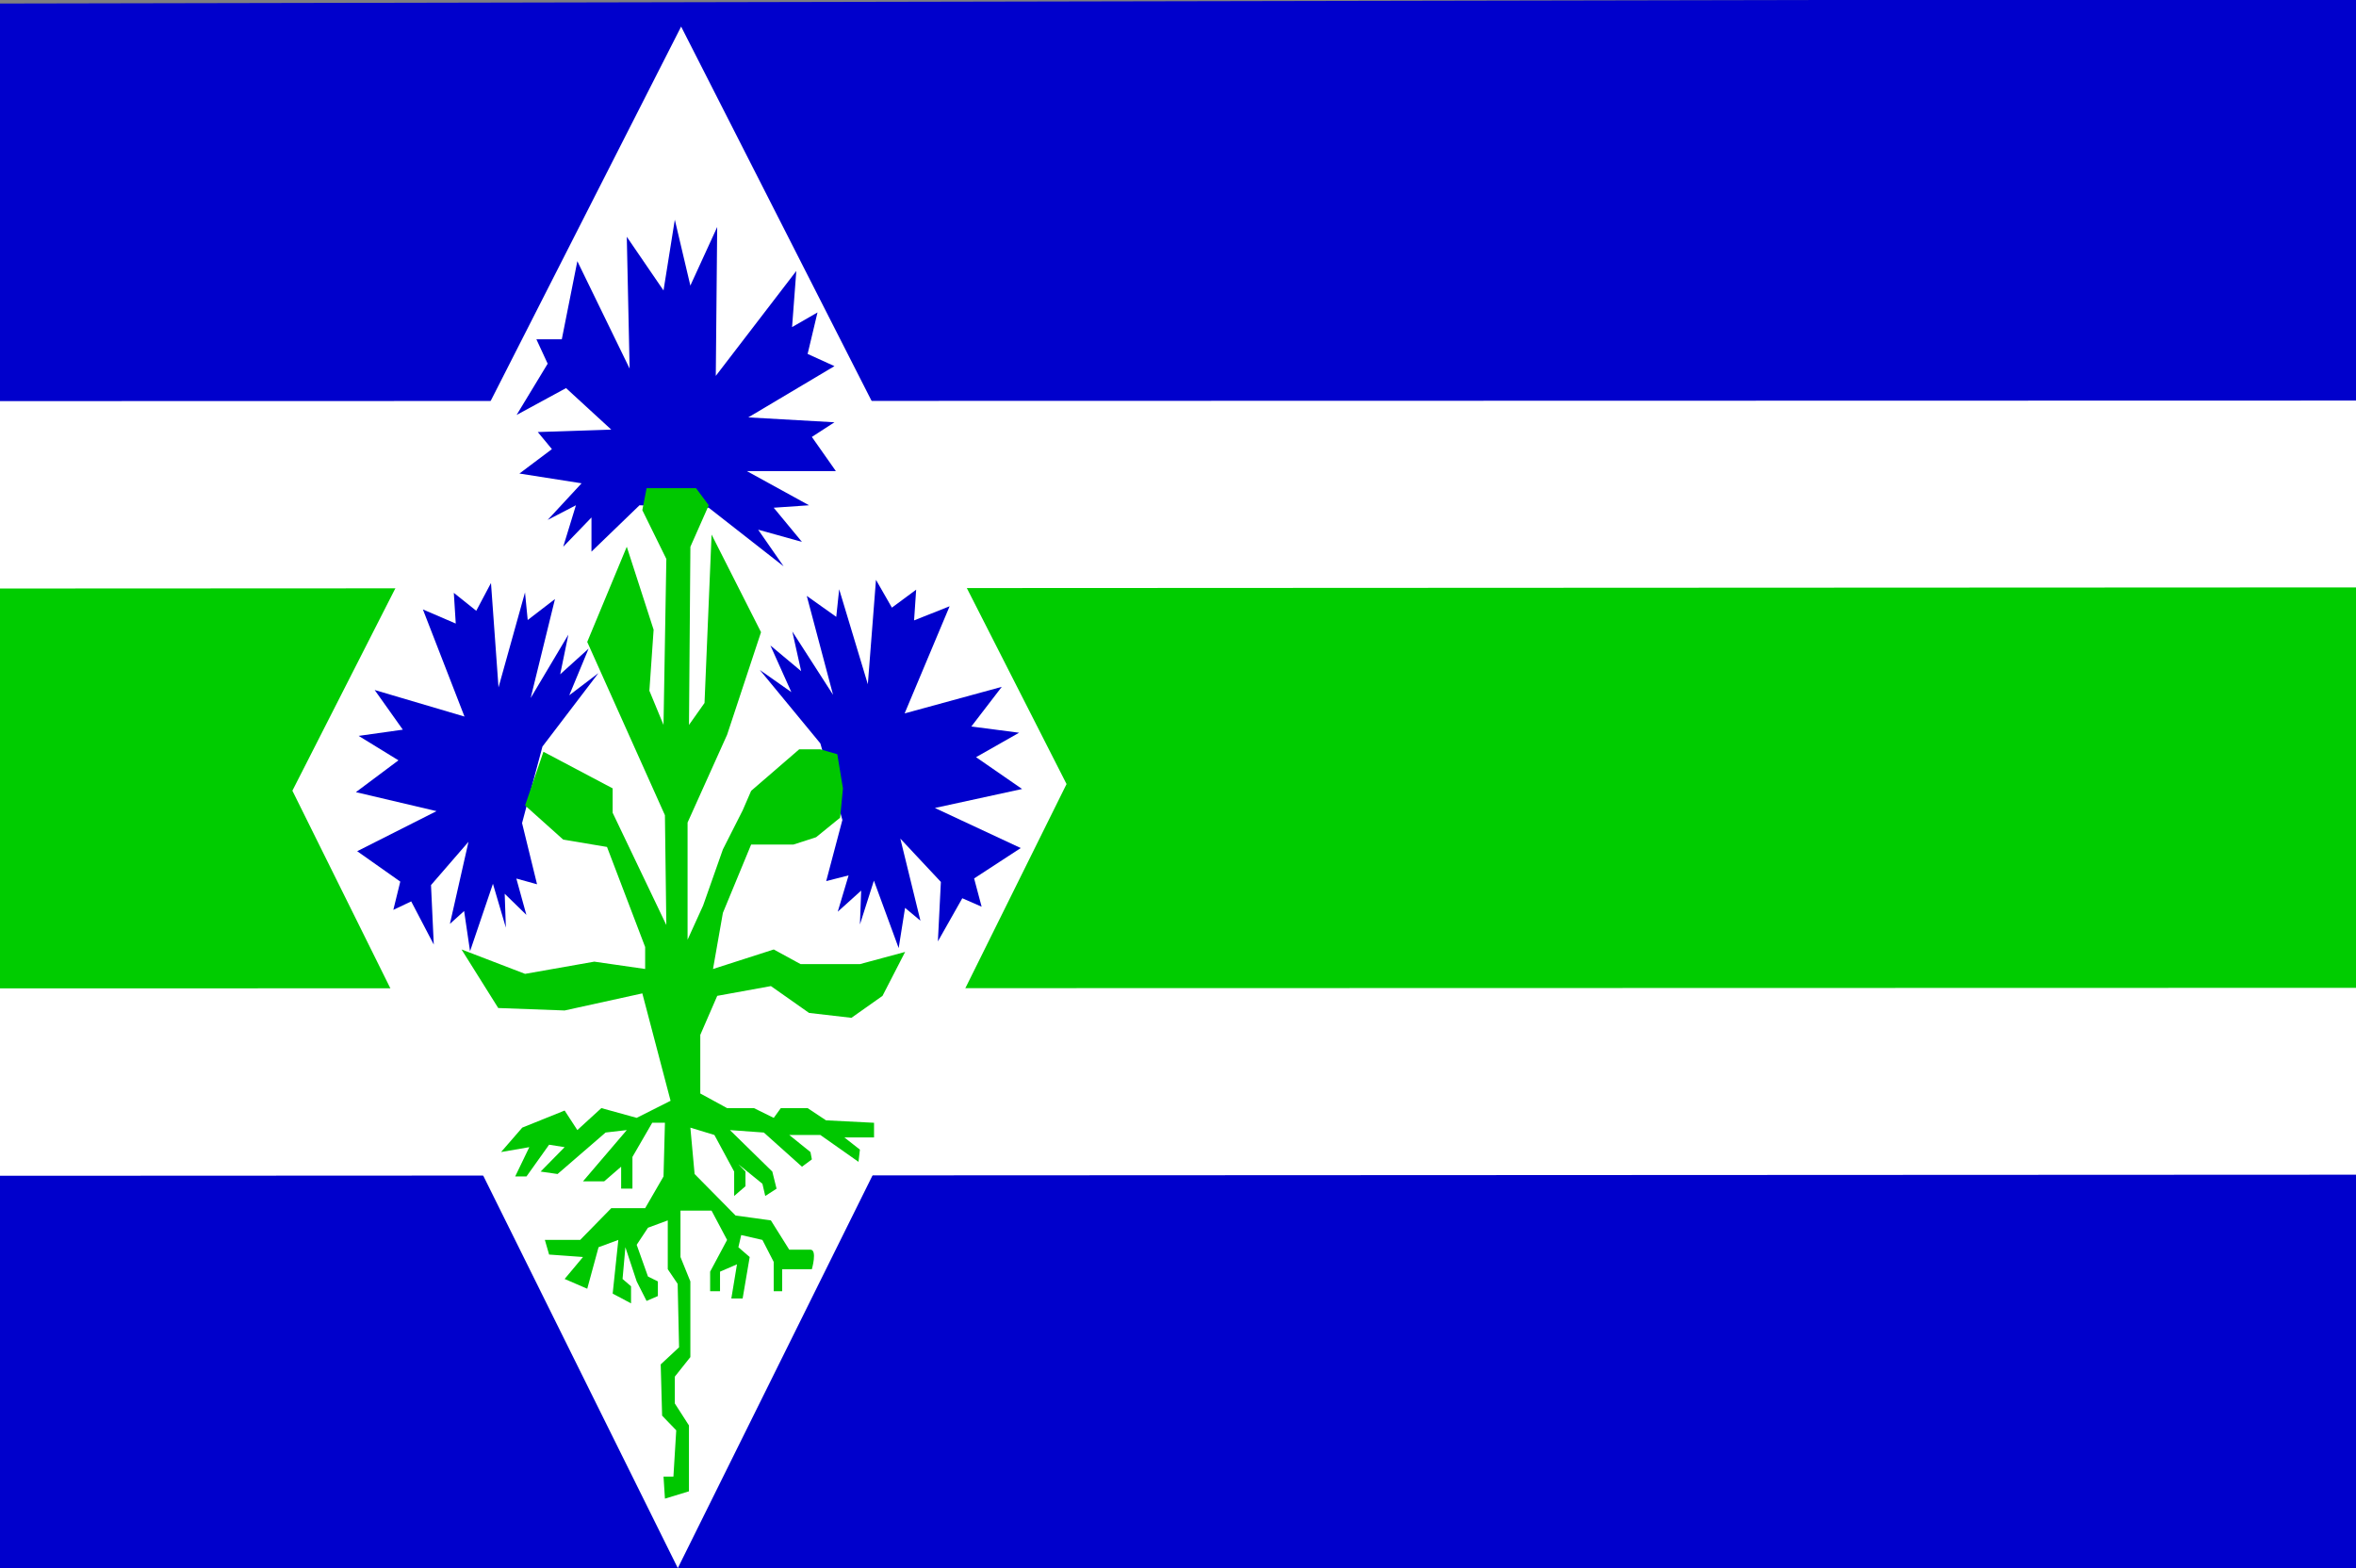 <svg height="217" width="326" xmlns="http://www.w3.org/2000/svg"><rect width="100%" height="100%" fill="#808080" stroke="none"/><path d="m-2.575.494-.664 217.804 333.253-1.3v-217.154l-332.59.65z" fill="#00c"/><path d="m-3.431 81.036-.001 56.237 334.611-.336v-56.069l-334.61.168z" fill="#0c0"/><g fill="#fff"><path d="m-2.743 55.507-.001 25.934 333.453-.155v-25.856l-333.452.077z"/><path d="m-3.406 136.778-.001 25.933 334.115-.155v-25.856l-334.114.077z"/><path d="m94.248 3.678-53.79 105.742 53.331 107.581 53.79-108.5z"/></g><g stroke="#000"><path d="m87.12 51.005-.391-18.239 5.082 7.431 1.564-9.795 2.15 9.119 3.714-8.106-.195 20.603 11.142-14.523-.586 7.768 3.519-2.027-1.368 5.742 3.714 1.689-11.924 7.093 11.924.676-3.128 2.027 3.323 4.729h-12.315l8.601 4.729-4.887.338 3.909 4.729-6.06-1.689 3.519 5.066-10.36-8.106-9.578-.338-6.646 6.417v-4.729l-3.909 4.053 1.759-5.742-3.909 2.027 4.691-5.066-8.601-1.351 4.496-3.378-1.955-2.364 10.165-.338-6.255-5.742-6.842 3.715 4.3-7.093-1.564-3.378h3.518l2.15-10.808z" fill="#0000cd" stroke-width=".003"/><path d="m60.402 112.248-11.158-2.627 5.89-4.404-5.508-3.383 6.113-.86-3.897-5.49 12.43 3.676-5.757-14.827 4.547 1.956-.267-4.252 3.105 2.485 2.038-3.846 1.041 14.449 3.666-13.145.374 3.818 3.773-2.901-3.363 13.693 5.214-8.769-1.13 5.49 3.933-3.553-2.678 6.454 4.031-3.062-7.741 10.158-2.821 10.593 2.073 8.467-2.865-.794 1.388 5.027-2.998-2.92.16 4.687-1.788-6.067-3.168 9.336-.819-5.566-1.966 1.777 2.571-11.359-5.187 5.991.383 8.231-3.123-5.972-2.474 1.172.961-3.912-5.961-4.205z" fill="#00c" stroke-width=".002"/><path d="m129.359 111.811 12.068-2.627-6.371-4.404 5.957-3.383-6.611-.86 4.215-5.49-13.444 3.676 6.226-14.827-4.918 1.956.289-4.252-3.358 2.485-2.204-3.846-1.126 14.449-3.965-13.145-.404 3.818-4.08-2.901 3.638 13.693-5.639-8.769 1.222 5.49-4.253-3.553 2.897 6.454-4.359-3.062 8.372 10.158 3.051 10.593-2.242 8.467 3.099-.794-1.501 5.027 3.243-2.92-.173 4.687 1.934-6.067 3.426 9.336.885-5.566 2.127 1.777-2.781-11.359 5.61 5.991-.414 8.231 3.378-5.972 2.675 1.172-1.039-3.912 6.448-4.205z" fill="#00c" stroke-width=".002"/><path d="m88.879 70.595 3.323 6.755-.391 22.967-1.955-4.729.586-8.444-3.714-11.484-5.473 13.172 10.751 23.98.195 15.199-7.428-15.537v-3.378l-9.578-5.066-2.541 7.431 5.278 4.729 6.06 1.013 5.278 13.848v3.04l-7.037-1.013-9.578 1.689-8.796-3.378 5.082 8.106 9.187.338 10.751-2.364 3.909 14.861-4.691 2.364-4.887-1.351-3.323 3.04-1.759-2.702-5.864 2.364-2.932 3.378 3.909-.675-1.955 4.053h1.564l3.128-4.391 2.15.338-3.323 3.378 2.346.338 6.646-5.742 2.932-.338-6.06 7.093h2.932l2.346-2.027v3.04h1.564v-4.391l2.737-4.729h1.759l-.195 7.431-2.541 4.391h-4.691l-4.3 4.391h-4.887l.586 2.027 4.691.338-2.541 3.04 3.128 1.351 1.564-5.742 2.737-1.013-.782 7.431 2.541 1.351v-2.364l-1.173-1.013.391-4.391 1.564 4.729 1.368 2.702 1.564-.676v-2.027l-1.368-.675-1.564-4.391 1.564-2.364 2.737-1.013v6.755l1.368 2.027.195 8.782-2.541 2.364.195 7.093 1.955 2.027-.391 6.417h-1.368l.195 3.04 3.323-1.013v-9.119l-1.955-3.04v-3.715l2.15-2.702v-10.47l-1.368-3.378v-6.417h4.3l2.15 4.053-2.346 4.391v2.702h1.368v-2.702l2.346-1.013-.782 4.729h1.564l.977-5.742-1.564-1.351.391-1.689 2.932.675 1.564 3.04v4.053h1.173v-3.04h4.105s.782-2.702-.195-2.702c-.977 0-2.932 0-2.932 0l-2.541-4.053-4.887-.676-5.669-5.742-.586-6.417 3.323 1.013 2.737 5.066v3.378l1.564-1.351v-2.027l-.977-1.013 3.323 2.702.391 1.689 1.564-1.013-.586-2.364-5.864-5.742 4.691.338 5.278 4.729 1.368-1.013-.195-1.013-2.932-2.364h4.3l5.278 3.715.195-1.689-2.15-1.689h4.105v-2.027l-6.646-.338-2.541-1.689h-3.714l-.977 1.351-2.737-1.351h-3.714l-3.714-2.027v-8.106l2.346-5.404 7.428-1.351 5.278 3.715 5.864.676 4.3-3.04 3.128-6.08-6.255 1.689h-8.21l-3.714-2.027-8.405 2.702 1.368-7.768 3.909-9.457h5.864l3.128-1.013 3.323-2.702.391-4.053-.782-4.729-2.346-.676h-2.932l-6.646 5.742-1.173 2.702-2.737 5.404-2.737 7.768-2.15 4.729v-16.212l5.473-12.159 4.691-14.186-6.842-13.51-.977 23.305-2.15 3.04.195-24.656 2.541-5.742-1.759-2.364h-6.842z" fill="#00c700" stroke-width=".003"/></g></svg>